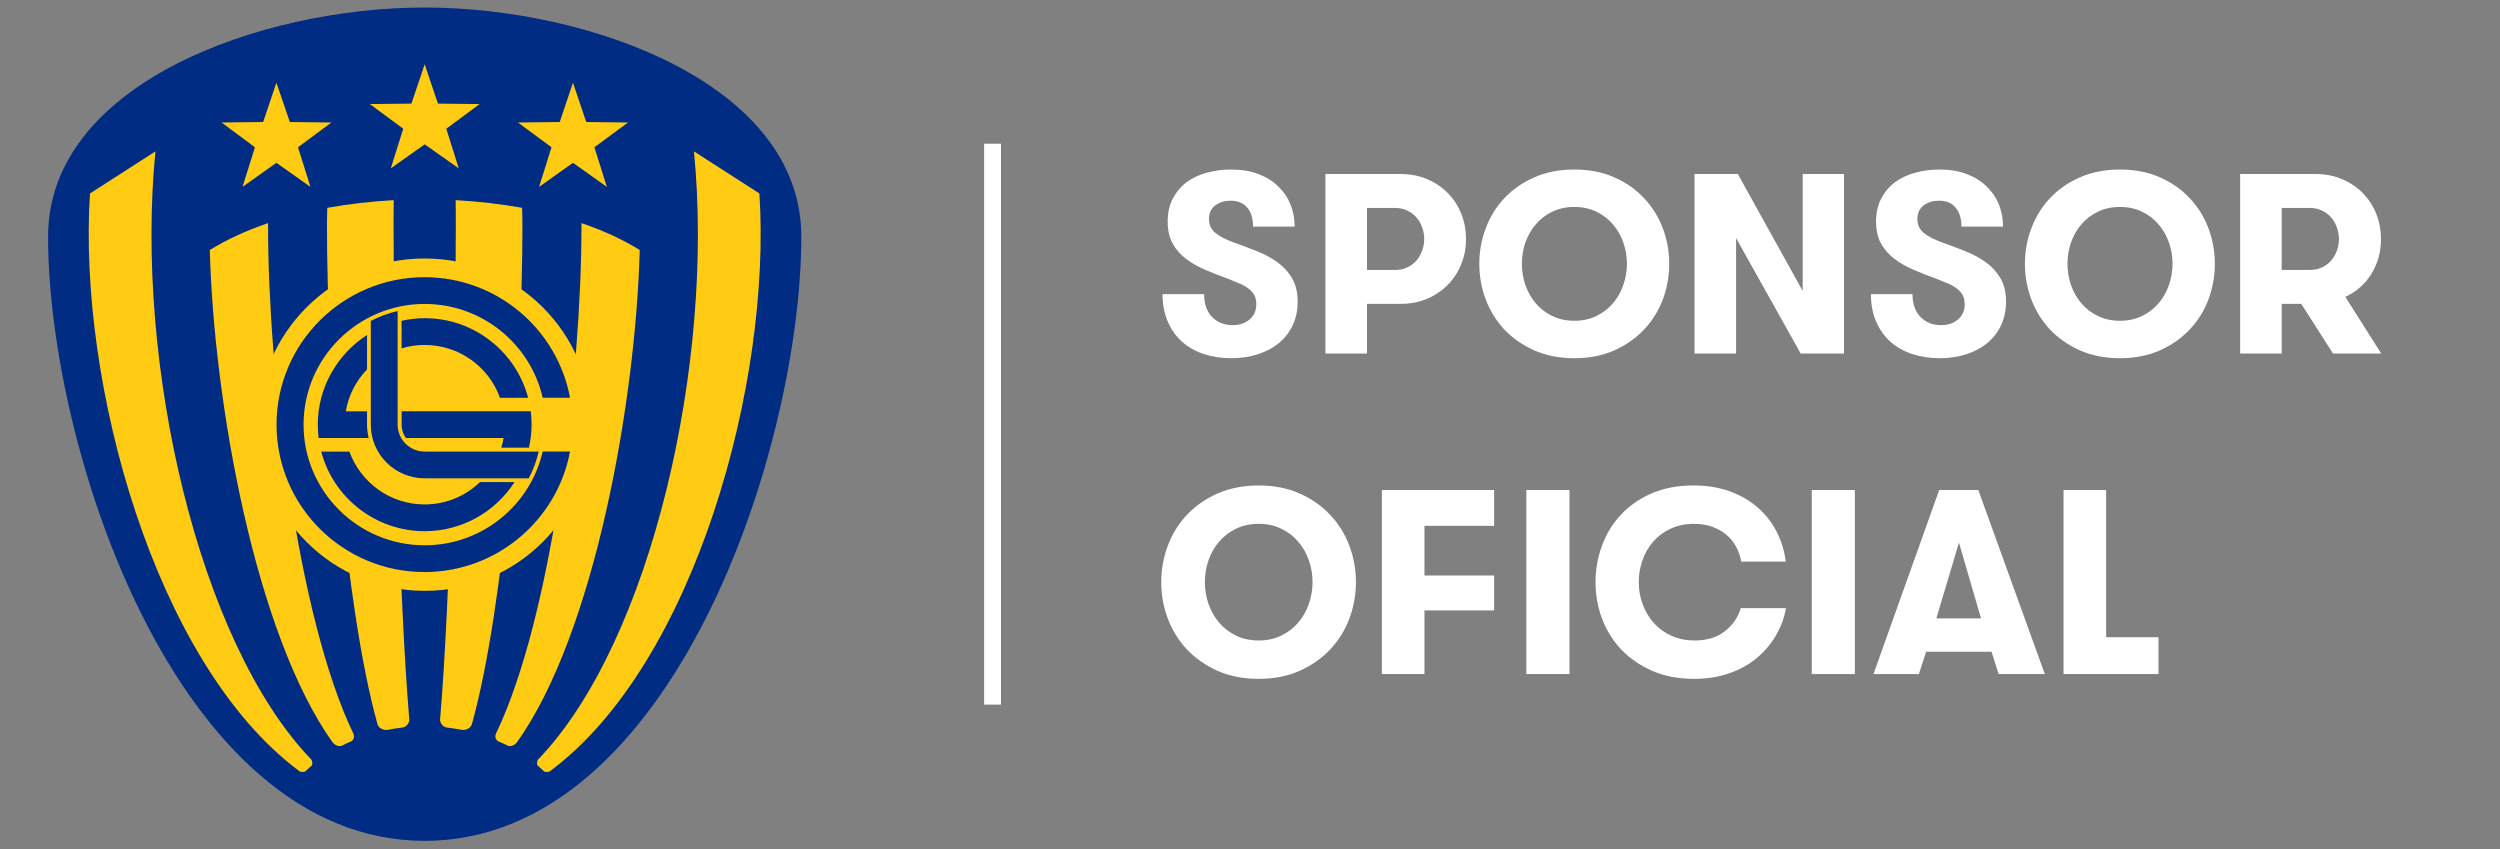 <svg width="156" height="53" viewBox="0 0 156 53" fill="none" xmlns="http://www.w3.org/2000/svg">
<rect x="0" y="0" width="156" height="53" fill="#808080" stroke="none"/>
<g clip-path="url(#clip0_5737_25557)">
<path d="M62.463 8.969H61.41V43.968H62.463V8.969Z" fill="white"/>
<path d="M139.785 22.062V10.859H144.488C145.108 10.859 145.668 10.969 146.168 11.188C146.673 11.406 147.103 11.7 147.457 12.07C147.816 12.44 148.092 12.87 148.285 13.359C148.478 13.849 148.574 14.367 148.574 14.914C148.574 15.706 148.379 16.424 147.988 17.07C147.598 17.711 147.051 18.195 146.348 18.523L148.59 22.062H145.582L143.598 18.961H142.379V22.062H139.785ZM142.379 16.844H144.152C144.418 16.844 144.663 16.792 144.887 16.688C145.116 16.578 145.306 16.438 145.457 16.266C145.613 16.088 145.733 15.883 145.816 15.648C145.905 15.414 145.949 15.169 145.949 14.914C145.949 14.659 145.905 14.414 145.816 14.18C145.733 13.94 145.613 13.734 145.457 13.562C145.306 13.385 145.118 13.245 144.895 13.141C144.671 13.031 144.423 12.977 144.152 12.977H142.379V16.844Z" fill="white"/>
<path d="M126.355 16.461C126.355 15.695 126.488 14.958 126.754 14.25C127.02 13.537 127.408 12.909 127.918 12.367C128.434 11.82 129.059 11.385 129.793 11.062C130.527 10.74 131.358 10.578 132.285 10.578C133.212 10.578 134.04 10.74 134.77 11.062C135.504 11.385 136.126 11.82 136.637 12.367C137.152 12.909 137.543 13.537 137.809 14.25C138.074 14.958 138.207 15.695 138.207 16.461C138.207 17.227 138.074 17.966 137.809 18.68C137.543 19.388 137.152 20.016 136.637 20.562C136.126 21.104 135.504 21.539 134.77 21.867C134.04 22.19 133.212 22.352 132.285 22.352C131.358 22.352 130.527 22.19 129.793 21.867C129.059 21.539 128.434 21.104 127.918 20.562C127.408 20.016 127.02 19.388 126.754 18.68C126.488 17.971 126.355 17.232 126.355 16.461ZM129.012 16.461C129.012 16.919 129.085 17.362 129.23 17.789C129.382 18.216 129.598 18.596 129.879 18.93C130.16 19.258 130.504 19.521 130.91 19.719C131.316 19.917 131.775 20.016 132.285 20.016C132.796 20.016 133.254 19.917 133.66 19.719C134.066 19.521 134.41 19.258 134.691 18.93C134.978 18.596 135.194 18.216 135.34 17.789C135.491 17.362 135.566 16.919 135.566 16.461C135.566 16.003 135.491 15.56 135.34 15.133C135.194 14.706 134.978 14.328 134.691 14C134.41 13.667 134.066 13.404 133.66 13.211C133.259 13.013 132.801 12.914 132.285 12.914C131.775 12.914 131.316 13.013 130.91 13.211C130.504 13.404 130.16 13.667 129.879 14C129.598 14.328 129.382 14.706 129.23 15.133C129.085 15.56 129.012 16.003 129.012 16.461Z" fill="white"/>
<path d="M116.746 18.352H119.34C119.34 18.961 119.507 19.438 119.84 19.781C120.178 20.12 120.603 20.289 121.113 20.289C121.551 20.289 121.908 20.169 122.184 19.93C122.46 19.69 122.598 19.372 122.598 18.977C122.598 18.753 122.553 18.562 122.465 18.406C122.376 18.25 122.254 18.115 122.098 18C121.941 17.88 121.757 17.776 121.543 17.688C121.329 17.594 121.1 17.5 120.855 17.406C120.355 17.224 119.879 17.037 119.426 16.844C118.973 16.651 118.569 16.422 118.215 16.156C117.866 15.891 117.587 15.573 117.379 15.203C117.171 14.828 117.066 14.367 117.066 13.82C117.066 13.268 117.176 12.787 117.395 12.375C117.613 11.963 117.902 11.625 118.262 11.359C118.626 11.094 119.048 10.898 119.527 10.773C120.007 10.643 120.504 10.578 121.02 10.578C121.671 10.578 122.243 10.675 122.738 10.867C123.233 11.055 123.647 11.315 123.98 11.648C124.319 11.977 124.572 12.354 124.738 12.781C124.905 13.208 124.988 13.662 124.988 14.141H122.395C122.395 13.641 122.275 13.247 122.035 12.961C121.796 12.669 121.447 12.523 120.988 12.523C120.624 12.523 120.309 12.62 120.043 12.812C119.777 13.005 119.645 13.289 119.645 13.664C119.645 14.029 119.783 14.323 120.059 14.547C120.335 14.766 120.728 14.966 121.238 15.148C121.728 15.32 122.21 15.503 122.684 15.695C123.163 15.888 123.585 16.12 123.949 16.391C124.319 16.662 124.616 16.992 124.84 17.383C125.064 17.773 125.176 18.255 125.176 18.828C125.176 19.37 125.072 19.862 124.863 20.305C124.655 20.742 124.366 21.112 123.996 21.414C123.632 21.716 123.194 21.948 122.684 22.109C122.178 22.271 121.629 22.352 121.035 22.352C120.405 22.352 119.827 22.263 119.301 22.086C118.78 21.909 118.329 21.651 117.949 21.312C117.574 20.969 117.28 20.549 117.066 20.055C116.853 19.56 116.746 18.992 116.746 18.352Z" fill="white"/>
<path d="M105.738 22.062V10.859H108.441L112.488 18.156V10.859H115.066V22.062H112.363L108.332 14.859V22.062H105.738Z" fill="white"/>
<path d="M92.309 16.461C92.309 15.695 92.441 14.958 92.707 14.25C92.973 13.537 93.361 12.909 93.871 12.367C94.387 11.82 95.012 11.385 95.746 11.062C96.481 10.74 97.311 10.578 98.238 10.578C99.165 10.578 99.993 10.74 100.723 11.062C101.457 11.385 102.079 11.82 102.59 12.367C103.105 12.909 103.496 13.537 103.762 14.25C104.027 14.958 104.16 15.695 104.16 16.461C104.16 17.227 104.027 17.966 103.762 18.68C103.496 19.388 103.105 20.016 102.59 20.562C102.079 21.104 101.457 21.539 100.723 21.867C99.993 22.19 99.165 22.352 98.238 22.352C97.311 22.352 96.481 22.19 95.746 21.867C95.012 21.539 94.387 21.104 93.871 20.562C93.361 20.016 92.973 19.388 92.707 18.68C92.441 17.971 92.309 17.232 92.309 16.461ZM94.965 16.461C94.965 16.919 95.038 17.362 95.184 17.789C95.335 18.216 95.551 18.596 95.832 18.93C96.113 19.258 96.457 19.521 96.863 19.719C97.269 19.917 97.728 20.016 98.238 20.016C98.749 20.016 99.207 19.917 99.613 19.719C100.02 19.521 100.363 19.258 100.645 18.93C100.931 18.596 101.147 18.216 101.293 17.789C101.444 17.362 101.52 16.919 101.52 16.461C101.52 16.003 101.444 15.56 101.293 15.133C101.147 14.706 100.931 14.328 100.645 14C100.363 13.667 100.02 13.404 99.613 13.211C99.212 13.013 98.754 12.914 98.238 12.914C97.728 12.914 97.269 13.013 96.863 13.211C96.457 13.404 96.113 13.667 95.832 14C95.551 14.328 95.335 14.706 95.184 15.133C95.038 15.56 94.965 16.003 94.965 16.461Z" fill="white"/>
<path d="M82.707 22.062V10.859H87.394C88.014 10.859 88.574 10.969 89.074 11.188C89.579 11.406 90.009 11.7 90.363 12.07C90.723 12.44 90.999 12.87 91.191 13.359C91.384 13.849 91.481 14.367 91.481 14.914C91.481 15.456 91.384 15.971 91.191 16.461C90.999 16.951 90.723 17.38 90.363 17.75C90.009 18.12 89.579 18.414 89.074 18.633C88.574 18.852 88.014 18.961 87.394 18.961H85.301V22.062H82.707ZM85.301 16.844H87.074C87.34 16.844 87.585 16.792 87.809 16.688C88.038 16.578 88.228 16.438 88.379 16.266C88.535 16.088 88.655 15.883 88.738 15.648C88.827 15.414 88.871 15.169 88.871 14.914C88.871 14.659 88.827 14.414 88.738 14.18C88.655 13.94 88.535 13.734 88.379 13.562C88.228 13.385 88.04 13.245 87.816 13.141C87.592 13.031 87.345 12.977 87.074 12.977H85.301V16.844Z" fill="white"/>
<path d="M72.543 18.352H75.137C75.137 18.961 75.303 19.438 75.637 19.781C75.975 20.12 76.4 20.289 76.91 20.289C77.348 20.289 77.704 20.169 77.981 19.93C78.257 19.69 78.394 19.372 78.394 18.977C78.394 18.753 78.35 18.562 78.262 18.406C78.173 18.25 78.051 18.115 77.894 18C77.738 17.88 77.553 17.776 77.34 17.688C77.126 17.594 76.897 17.5 76.652 17.406C76.152 17.224 75.676 17.037 75.223 16.844C74.769 16.651 74.366 16.422 74.012 16.156C73.663 15.891 73.384 15.573 73.176 15.203C72.967 14.828 72.863 14.367 72.863 13.82C72.863 13.268 72.973 12.787 73.191 12.375C73.41 11.963 73.699 11.625 74.059 11.359C74.423 11.094 74.845 10.898 75.324 10.773C75.803 10.643 76.301 10.578 76.816 10.578C77.467 10.578 78.04 10.675 78.535 10.867C79.03 11.055 79.444 11.315 79.777 11.648C80.116 11.977 80.368 12.354 80.535 12.781C80.702 13.208 80.785 13.662 80.785 14.141H78.191C78.191 13.641 78.072 13.247 77.832 12.961C77.592 12.669 77.243 12.523 76.785 12.523C76.421 12.523 76.106 12.62 75.84 12.812C75.574 13.005 75.441 13.289 75.441 13.664C75.441 14.029 75.579 14.323 75.856 14.547C76.132 14.766 76.525 14.966 77.035 15.148C77.525 15.32 78.007 15.503 78.481 15.695C78.96 15.888 79.382 16.12 79.746 16.391C80.116 16.662 80.413 16.992 80.637 17.383C80.861 17.773 80.973 18.255 80.973 18.828C80.973 19.37 80.868 19.862 80.66 20.305C80.452 20.742 80.163 21.112 79.793 21.414C79.428 21.716 78.991 21.948 78.481 22.109C77.975 22.271 77.426 22.352 76.832 22.352C76.202 22.352 75.624 22.263 75.098 22.086C74.577 21.909 74.126 21.651 73.746 21.312C73.371 20.969 73.077 20.549 72.863 20.055C72.65 19.56 72.543 18.992 72.543 18.352Z" fill="white"/>
<path d="M128.765 42.061V30.578H131.423V39.763H134.69V42.061H128.765Z" fill="white"/>
<path d="M116.905 42.061L121.005 30.578H123.448L127.596 42.061H124.713L124.272 40.668H120.188L119.74 42.061H116.905ZM120.829 38.586H123.616L122.238 33.861L120.829 38.586Z" fill="white"/>
<path d="M113.054 42.061V30.578H115.744V42.061H113.054Z" fill="white"/>
<path d="M99.561 36.323C99.561 35.538 99.694 34.783 99.961 34.057C100.228 33.325 100.62 32.682 101.138 32.127C101.656 31.566 102.294 31.12 103.052 30.79C103.815 30.459 104.688 30.293 105.671 30.293C106.514 30.293 107.272 30.416 107.945 30.661C108.617 30.907 109.199 31.246 109.69 31.678C110.182 32.105 110.574 32.61 110.868 33.192C111.167 33.774 111.353 34.39 111.428 35.042H108.657C108.593 34.705 108.484 34.396 108.329 34.113C108.18 33.825 107.977 33.576 107.721 33.368C107.47 33.154 107.176 32.989 106.84 32.871C106.509 32.749 106.132 32.687 105.711 32.687C105.166 32.687 104.678 32.789 104.245 32.992C103.818 33.189 103.458 33.456 103.164 33.792C102.87 34.123 102.646 34.511 102.491 34.954C102.337 35.397 102.259 35.853 102.259 36.323C102.259 36.825 102.345 37.297 102.515 37.74C102.686 38.183 102.921 38.57 103.22 38.901C103.524 39.227 103.887 39.486 104.309 39.678C104.736 39.87 105.214 39.966 105.743 39.966C106.517 39.966 107.149 39.772 107.64 39.382C108.132 38.992 108.46 38.514 108.625 37.949H111.444C111.337 38.562 111.126 39.134 110.812 39.662C110.502 40.191 110.104 40.658 109.618 41.063C109.133 41.469 108.559 41.787 107.897 42.016C107.235 42.246 106.506 42.361 105.711 42.361C104.75 42.361 103.887 42.198 103.124 41.872C102.366 41.541 101.72 41.101 101.186 40.551C100.658 39.996 100.255 39.355 99.977 38.629C99.699 37.903 99.561 37.134 99.561 36.323Z" fill="white"/>
<path d="M95.244 42.061V30.578H97.935V42.061H95.244Z" fill="white"/>
<path d="M86.228 42.061V30.578H93.234V32.812H88.886V35.911H93.234V38.09H88.886V42.061H86.228Z" fill="white"/>
<path d="M72.462 36.323C72.462 35.538 72.598 34.783 72.87 34.057C73.143 33.325 73.54 32.682 74.064 32.127C74.592 31.566 75.233 31.12 75.985 30.79C76.738 30.459 77.59 30.293 78.54 30.293C79.49 30.293 80.339 30.459 81.086 30.79C81.839 31.12 82.477 31.566 83 32.127C83.529 32.682 83.929 33.325 84.201 34.057C84.474 34.783 84.61 35.538 84.61 36.323C84.61 37.108 84.474 37.866 84.201 38.597C83.929 39.323 83.529 39.966 83 40.527C82.477 41.082 81.839 41.528 81.086 41.864C80.339 42.195 79.49 42.361 78.54 42.361C77.59 42.361 76.738 42.195 75.985 41.864C75.233 41.528 74.592 41.082 74.064 40.527C73.54 39.966 73.143 39.323 72.87 38.597C72.598 37.871 72.462 37.113 72.462 36.323ZM75.185 36.323C75.185 36.793 75.259 37.246 75.409 37.684C75.564 38.122 75.785 38.512 76.073 38.853C76.362 39.19 76.714 39.459 77.13 39.662C77.547 39.865 78.017 39.966 78.54 39.966C79.063 39.966 79.533 39.865 79.949 39.662C80.366 39.459 80.718 39.19 81.006 38.853C81.3 38.512 81.521 38.122 81.671 37.684C81.826 37.246 81.903 36.793 81.903 36.323C81.903 35.853 81.826 35.399 81.671 34.962C81.521 34.524 81.3 34.137 81.006 33.8C80.718 33.459 80.366 33.189 79.949 32.992C79.538 32.789 79.068 32.687 78.54 32.687C78.017 32.687 77.547 32.789 77.13 32.992C76.714 33.189 76.362 33.459 76.073 33.8C75.785 34.137 75.564 34.524 75.409 34.962C75.259 35.399 75.185 35.853 75.185 36.323Z" fill="white"/>
<path d="M26.501 0.469C16.247 0.469 3 5.231 3 14.766C3 27.862 10.987 52.469 26.501 52.469C42.014 52.469 50.002 27.862 50.002 14.766C50.002 5.231 36.755 0.469 26.501 0.469Z" fill="#002C83"/>
<path d="M19.065 48.124C19.187 48.002 19.321 47.89 19.453 47.768C19.514 47.718 19.493 47.463 19.422 47.392C12.355 40.055 8.393 22.571 9.7 9.445L5.615 12.072C4.849 23.795 9.629 41.408 18.688 48.126C18.769 48.186 19.015 48.186 19.065 48.126V48.124Z" fill="#FFCB13"/>
<path d="M22.057 45.793C18.524 38.447 16.727 23.295 16.727 14.106V13.922C15.349 14.39 14.122 14.96 13.091 15.602C13.346 25.116 15.93 39.577 20.761 46.332C20.925 46.526 21.2 46.627 21.384 46.505C21.548 46.424 21.711 46.343 21.885 46.272C22.12 46.169 22.11 45.906 22.059 45.793H22.057Z" fill="#FFCB13"/>
<path d="M25.541 44.909C24.897 37.287 24.559 22.95 24.559 14.106C24.559 13.546 24.559 13.017 24.57 12.488C23.129 12.57 21.741 12.733 20.424 12.967C20.413 13.332 20.403 13.71 20.403 14.097C20.403 23.052 21.466 37.665 23.559 45.205C23.651 45.49 24.018 45.582 24.192 45.542C24.469 45.491 24.754 45.439 25.029 45.41C25.396 45.4 25.549 45.063 25.541 44.911V44.909Z" fill="#FFCB13"/>
<path d="M28.625 10.504L26.501 9.008L24.387 10.504L25.163 8.032L23.079 6.494L25.673 6.465L26.501 4.012L27.327 6.465L29.932 6.494L27.849 8.032L28.625 10.504Z" fill="#FFCB13"/>
<path d="M19.371 11.662L17.247 10.158L15.133 11.662L15.909 9.19L13.827 7.644L16.421 7.613L17.247 5.16L18.086 7.613L20.68 7.644L18.595 9.19L19.371 11.662Z" fill="#FFCB13"/>
<path d="M33.935 48.124C33.813 48.002 33.679 47.89 33.547 47.768C33.486 47.718 33.507 47.463 33.578 47.392C40.645 40.055 44.608 22.573 43.302 9.445L47.387 12.072C48.153 23.795 43.373 41.408 34.314 48.126C34.243 48.186 33.987 48.186 33.937 48.126L33.935 48.124Z" fill="#FFCB13"/>
<path d="M30.942 45.793C34.476 38.447 36.284 23.295 36.284 14.106V13.922C37.661 14.39 38.888 14.96 39.92 15.602C39.664 25.116 37.08 39.577 32.249 46.332C32.086 46.526 31.811 46.627 31.626 46.505C31.463 46.424 31.299 46.343 31.125 46.272C30.88 46.169 30.89 45.906 30.941 45.793H30.942Z" fill="#FFCB13"/>
<path d="M27.461 44.909C28.105 37.287 28.442 22.95 28.442 14.106C28.442 13.546 28.442 13.017 28.432 12.488C29.873 12.57 31.261 12.733 32.578 12.967C32.588 13.332 32.599 13.71 32.599 14.097C32.599 23.052 31.536 37.665 29.443 45.205C29.34 45.49 28.984 45.582 28.81 45.542C28.533 45.491 28.248 45.439 27.973 45.41C27.606 45.4 27.453 45.063 27.461 44.911V44.909Z" fill="#FFCB13"/>
<path d="M33.639 11.662L35.753 10.158L37.867 11.662L37.091 9.19L39.186 7.644L36.581 7.613L35.753 5.16L34.927 7.613L32.322 7.644L34.415 9.19L33.639 11.662Z" fill="#FFCB13"/>
<path d="M26.501 36.868C32.249 36.868 36.908 32.225 36.908 26.498C36.908 20.771 32.249 16.129 26.501 16.129C20.753 16.129 16.093 20.771 16.093 26.498C16.093 32.225 20.753 36.868 26.501 36.868Z" fill="#FFCB13"/>
<path d="M19.831 26.5C19.831 26.784 19.852 27.06 19.881 27.333H23.006C22.945 27.068 22.903 26.784 22.903 26.5V25.666H21.576C21.75 24.659 22.219 23.762 22.903 23.05V20.902C21.064 22.093 19.829 24.16 19.829 26.5H19.831Z" fill="#002C83"/>
<path d="M25.06 26.5C25.06 26.815 25.163 27.099 25.326 27.333H31.424C31.393 27.536 31.343 27.741 31.282 27.933H33.008C33.11 27.465 33.171 26.987 33.171 26.498C33.171 26.214 33.15 25.938 33.121 25.664H25.062V26.498L25.06 26.5Z" fill="#002C83"/>
<path d="M21.802 28.18H20.045C20.791 31.029 23.404 33.146 26.499 33.146C28.848 33.146 30.922 31.926 32.106 30.083H29.951C29.052 30.948 27.837 31.477 26.489 31.477C24.333 31.477 22.496 30.093 21.802 28.18Z" fill="#002C83"/>
<path d="M31.198 24.822H32.955C32.209 21.972 29.596 19.855 26.501 19.855C26 19.855 25.52 19.916 25.06 20.018V21.738C25.52 21.596 26 21.525 26.501 21.525C28.667 21.525 30.515 22.908 31.198 24.822Z" fill="#002C83"/>
<path d="M33.537 28.179H26.499C25.57 28.179 24.813 27.427 24.813 26.5V19.406C24.222 19.548 23.66 19.753 23.138 20.027V26.5C23.138 28.342 24.639 29.847 26.497 29.847H32.994C33.27 29.328 33.474 28.769 33.617 28.177H33.535L33.537 28.179Z" fill="#002C83"/>
<path d="M34.507 28.176H33.864C33.098 31.523 30.085 34.026 26.499 34.026C22.332 34.026 18.942 30.648 18.942 26.496C18.942 22.345 22.332 18.966 26.499 18.966C30.083 18.966 33.096 21.469 33.864 24.817H35.569C34.772 20.542 31.014 17.297 26.489 17.297C21.403 17.297 17.256 21.417 17.256 26.496C17.256 31.575 21.391 35.696 26.489 35.696C31.003 35.696 34.772 32.449 35.569 28.176H34.505H34.507Z" fill="#002C83"/>
</g>
<defs>
<clipPath id="clip0_5737_25557">
<rect width="156" height="52" fill="white" transform="translate(0 0.469)"/>
</clipPath>
</defs>
</svg>
